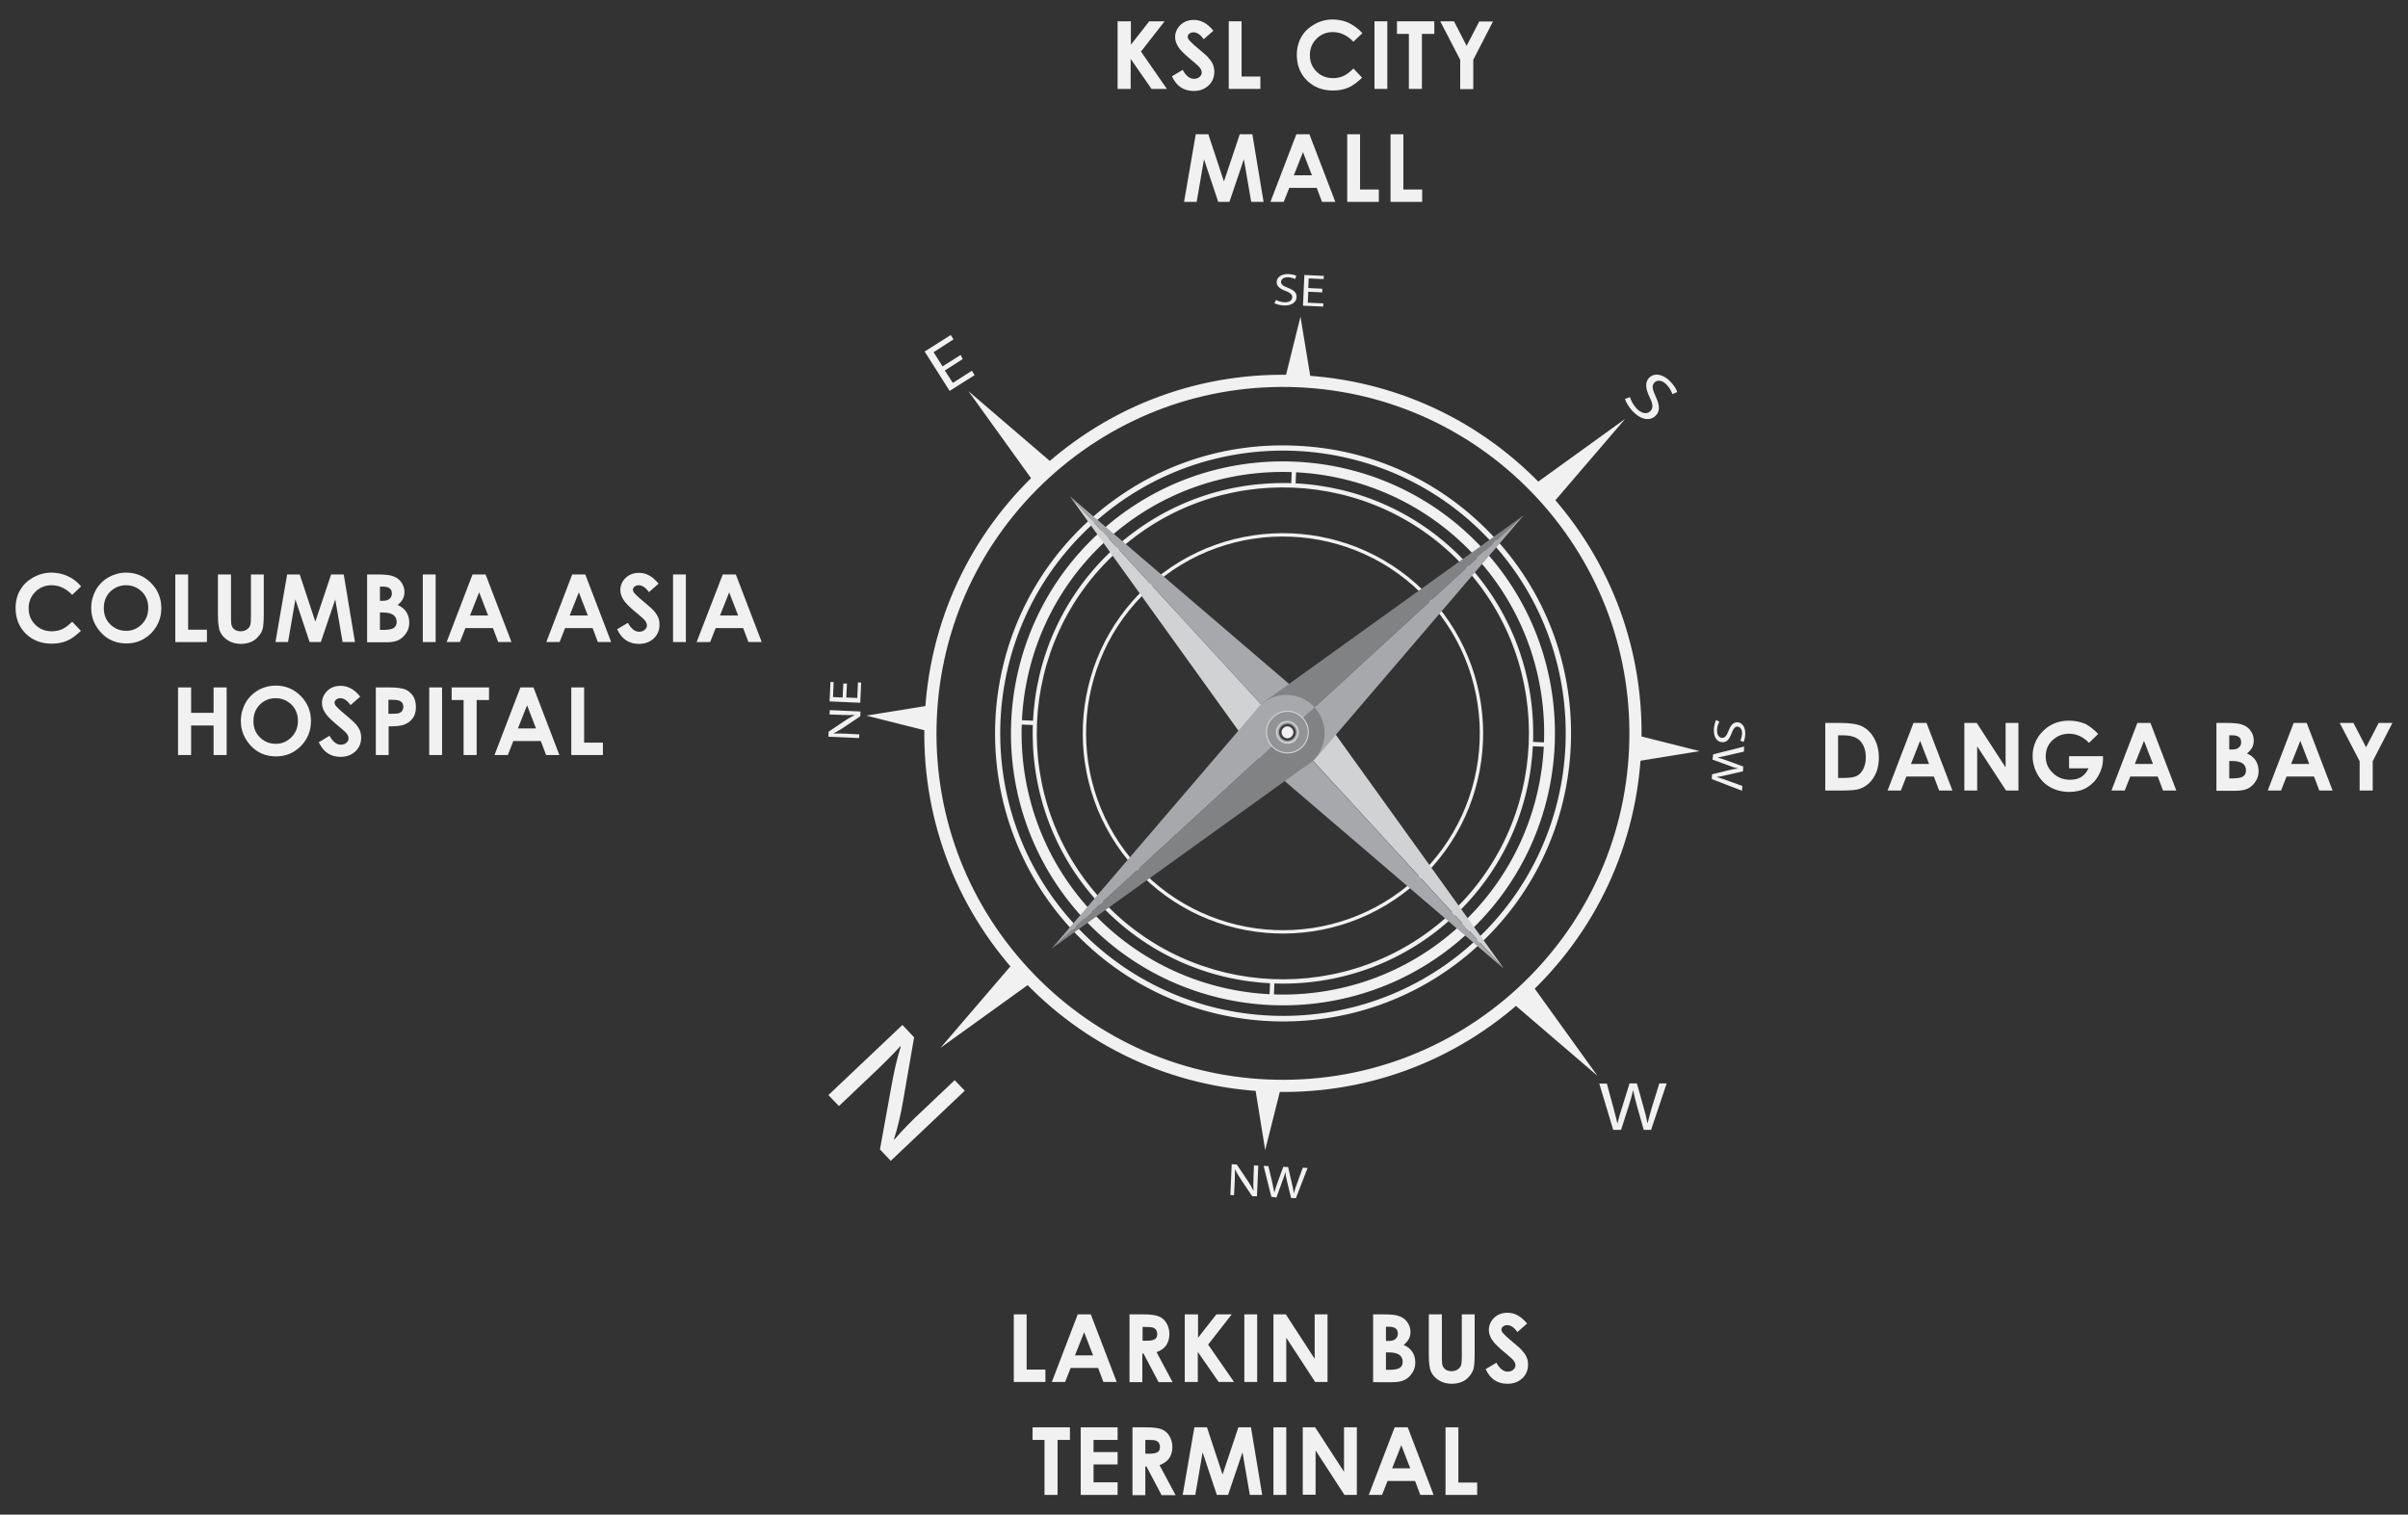 <?xml version="1.0" encoding="utf-8"?>
<!-- Generator: Adobe Illustrator 28.0.0, SVG Export Plug-In . SVG Version: 6.00 Build 0)  -->
<svg version="1.1" id="Layer_1" xmlns="http://www.w3.org/2000/svg" xmlns:xlink="http://www.w3.org/1999/xlink" x="0px" y="0px"
	 viewBox="0 0 1050.8 661" style="enable-background:new 0 0 1050.8 661;" xml:space="preserve">
<rect x="0" y="0" width="1050.8" height="661" fill="#333333" stroke="none"/>
<style type="text/css">
	.st0{fill:#F1F1F1;}
	.st1{fill:#D1D2D3;}
	.st2{fill:#A7A8AC;}
	.st3{fill:#808284;}
	.st4{fill:#CED1D2;}
	.st5{fill:#919394;}
	.st6{fill:#A3A5A8;}
	.st7{fill:#404040;}
</style>
<g>
	<g>
		<g>
			<g>
				<g>
					<g>
						<path class="st0" d="M420.1,156.7l-7.8,5l3.5,5.4l8.3-5.3l1.2,1.9l-10.9,6.9l-10.9-17.2l11.4-7.2l1.2,1.9l-8.7,5.6l3.9,6.2
							l7.9-5L420.1,156.7z"/>
					</g>
					<g>
						<path class="st0" d="M361.5,477.9l32.3-30.6l5.1,5.4l-4.8,27.7c-1.1,6.4-2.4,11.8-4,16.8l0.2,0.1c3.9-4.5,7.7-8.4,12.8-13.1
							l13.5-12.8l4.4,4.6l-32.3,30.6l-4.7-5l5-27.6c1.1-6.1,2.4-12.1,4.1-17.3l-0.2-0.1c-3.8,4.1-7.6,7.9-13,13l-13.8,13.1
							L361.5,477.9z"/>
					</g>
					<g>
						<path class="st0" d="M711.3,173.3c0.4,1.5,1.4,3.4,2.8,4.9c2.2,2.3,4.5,2.7,6,1.3c1.4-1.3,1.3-3-0.2-6.1
							c-1.8-3.6-2.2-6.6-0.2-8.6c2.3-2.2,6.1-1.6,9.3,1.8c1.7,1.8,2.6,3.4,2.9,4.5l-2.1,0.9c-0.3-0.8-0.9-2.4-2.4-4
							c-2.2-2.4-4.3-2.1-5.3-1.2c-1.4,1.3-1.1,3,0.4,6.2c1.8,3.9,2,6.5-0.1,8.5c-2.3,2.2-6.1,2-10-2.1c-1.6-1.7-2.9-3.9-3.3-5.3
							L711.3,173.3z"/>
					</g>
					<g>
						<path class="st0" d="M704,493.2l-6.1-20.3h3.3l2.8,10.3c0.7,2.5,1.3,5.1,1.8,7h0.1c0.4-2,1.1-4.4,2-7.1l3.2-10.3l3.2,0
							l2.9,10.3c0.7,2.4,1.3,4.8,1.7,7l0.1,0c0.5-2.2,1.2-4.5,1.9-7l3.2-10.3h3.2l-6.8,20.3l-3.2,0l-3-10.6
							c-0.7-2.6-1.2-4.6-1.6-6.6h-0.1c-0.4,2-1,4-1.8,6.6l-3.4,10.6H704z"/>
					</g>
					<g>
						<path class="st0" d="M374.9,322.1l-13.4-0.6l0.1-2.2l7-4.7c1.6-1.1,3.1-1.9,4.5-2.6l0,0c-1.8,0.1-3.4,0.1-5.5,0l-5.6-0.2
							l0.1-1.9l13.4,0.6l-0.1,2.1l-7,4.7c-1.5,1-3.1,2-4.6,2.7l0,0.1c1.7,0,3.3,0,5.5,0.1l5.7,0.3L374.9,322.1z"/>
						<path class="st0" d="M369.6,298.3l-0.3,6.1l4.8,0.2l0.3-6.8l1.4,0.1l-0.4,8.8l-13.4-0.6l0.4-8.5l1.4,0.1l-0.3,6.5l4.2,0.2
							l0.3-6.1L369.6,298.3z"/>
					</g>
					<g>
						<path class="st0" d="M536.9,521.5l0.6-13.4l2.2,0.1l4.7,7c1.1,1.6,1.9,3.1,2.6,4.5l0,0c-0.1-1.8-0.1-3.4,0-5.5l0.2-5.6
							l1.9,0.1l-0.6,13.4l-2.1-0.1l-4.7-7c-1-1.5-2-3.1-2.7-4.6l-0.1,0c0,1.7,0,3.3-0.1,5.5l-0.3,5.7L536.9,521.5z"/>
						<path class="st0" d="M554.8,522.3l-3.4-13.5l2.1,0.1l1.6,6.8c0.4,1.7,0.7,3.4,1,4.7l0,0c0.3-1.3,0.9-2.9,1.5-4.6l2.4-6.6
							l2.1,0.1l1.6,6.9c0.4,1.6,0.7,3.2,0.9,4.6l0,0c0.4-1.5,0.9-2.9,1.5-4.6l2.4-6.6l2.1,0.1l-5.1,13.2l-2.1-0.1l-1.7-7
							c-0.4-1.7-0.7-3-0.8-4.4l0,0c-0.3,1.3-0.7,2.6-1.4,4.3l-2.5,6.9L554.8,522.3z"/>
					</g>
					<g>
						<path class="st0" d="M750.3,315c-0.5,0.9-1,2.2-1,3.6c-0.1,2.1,0.8,3.3,2.1,3.4c1.2,0.1,2-0.8,2.8-2.8c0.9-2.5,2.1-4.1,4-4
							c2.1,0.1,3.5,2.2,3.4,5.2c-0.1,1.6-0.4,2.8-0.8,3.4l-1.4-0.6c0.3-0.5,0.7-1.5,0.8-3c0.1-2.1-1-3-1.9-3.1
							c-1.2-0.1-1.9,0.9-2.7,3c-1,2.6-2.1,3.9-4.1,3.8c-2.1-0.1-3.8-2-3.6-5.7c0.1-1.5,0.5-3.2,1-4L750.3,315z"/>
						<path class="st0" d="M747.6,329.2l13.5-3.4L761,328l-6.8,1.6c-1.7,0.4-3.4,0.7-4.7,1l0,0c1.3,0.3,2.9,0.9,4.6,1.5l6.6,2.4
							l-0.1,2.1l-6.9,1.6c-1.6,0.4-3.2,0.7-4.6,0.9l0,0c1.5,0.4,2.9,0.9,4.6,1.5l6.6,2.4l-0.1,2.1l-13.2-5.1l0.1-2.1l7-1.7
							c1.7-0.4,3-0.7,4.4-0.8l0,0c-1.3-0.3-2.6-0.7-4.3-1.4l-6.9-2.5L747.6,329.2z"/>
					</g>
					<g>
						<path class="st0" d="M556.9,130.9c0.9,0.5,2.2,1,3.6,1c2.1,0.1,3.3-0.8,3.4-2.1c0.1-1.2-0.8-2-2.8-2.8c-2.5-0.9-4.1-2.1-4-4
							c0.1-2.1,2.2-3.5,5.2-3.4c1.6,0.1,2.8,0.4,3.4,0.8l-0.6,1.4c-0.5-0.3-1.5-0.7-3-0.8c-2.1-0.1-3,1-3.1,1.9
							c-0.1,1.2,0.9,1.9,3,2.7c2.6,1,3.9,2.1,3.8,4.1c-0.1,2.1-2,3.8-5.7,3.6c-1.5-0.1-3.2-0.5-4-1L556.9,130.9z"/>
						<path class="st0" d="M577,127.6l-6.1-0.3l-0.2,4.8l6.8,0.3l-0.1,1.4l-8.8-0.4l0.6-13.4l8.5,0.4l-0.1,1.4l-6.5-0.3l-0.2,4.2
							l6.1,0.3L577,127.6z"/>
					</g>
					<g>
						<g>
							<g>
								<g>
									<path class="st0" d="M675.1,214.2c28.3,30.8,42.9,70.7,41.1,112.5c-1.8,41.8-19.7,80.3-50.5,108.6
										c-30.8,28.3-70.7,42.9-112.5,41.1c-41.8-1.8-80.3-19.7-108.6-50.5s-42.9-70.7-41.1-112.5c1.8-41.8,19.7-80.3,50.5-108.6
										c30.8-28.3,70.7-42.9,112.5-41.1C608.2,165.5,646.8,183.4,675.1,214.2z M448.5,422.3c27.3,29.7,64.6,47.1,104.9,48.8
										c40.3,1.7,78.9-12.4,108.7-39.7c29.7-27.3,47.1-64.6,48.8-104.9c1.7-40.3-12.4-78.9-39.7-108.7
										c-27.3-29.7-64.6-47.1-104.9-48.8c-40.3-1.7-78.9,12.4-108.7,39.7c-29.7,27.3-47.1,64.6-48.8,104.9
										C407.1,354,421.2,392.6,448.5,422.3z"/>
								</g>
								<g>
									<g>
										<g>
											<polygon class="st0" points="451.8,211.3 422.6,170.7 460.6,203.3 											"/>
										</g>
										<g>
											<polygon class="st0" points="667.8,428.8 697.1,469.5 659.1,436.9 											"/>
										</g>
									</g>
									<g>
										<g>
											<polygon class="st0" points="668.6,212.1 709.2,182.8 676.6,220.8 											"/>
										</g>
										<g>
											<polygon class="st0" points="451.1,428 410.4,457.3 443,419.3 											"/>
										</g>
									</g>
									<g>
										<g>
											<polygon class="st0" points="559.3,473.3 552.1,501.9 547.4,472.8 											"/>
										</g>
										<g>
											<polygon class="st0" points="560.4,166.8 567.5,138.2 572.3,167.3 											"/>
										</g>
									</g>
									<g>
										<g>
											<polygon class="st0" points="406.6,319.5 378,312.3 407.1,307.6 											"/>
										</g>
										<g>
											<polygon class="st0" points="713.1,320.6 741.7,327.8 712.6,332.5 											"/>
										</g>
									</g>
								</g>
								<g>
									<path class="st0" d="M652.5,235c46.9,51.1,43.5,130.8-7.5,177.7s-130.8,43.5-177.7-7.5c-46.9-51.1-43.5-130.8,7.5-177.7
										c24.7-22.7,56.9-34.5,90.4-33C598.7,195.8,629.7,210.2,652.5,235z M469,403.5c46,50.1,124.3,53.4,174.4,7.4
										c50.1-46,53.4-124.3,7.4-174.4c-46-50.1-124.3-53.4-174.4-7.4C426.2,275.2,422.9,353.4,469,403.5z"/>
								</g>
							</g>
							<g>
								<g>
									<path class="st0" d="M647.3,239.7c44.3,48.2,41.1,123.5-7.1,167.8c-48.2,44.3-123.5,41.1-167.8-7.1
										c-44.3-48.2-41.1-123.5,7.1-167.8C527.7,188.3,603,191.5,647.3,239.7z M475.8,397.2c42.6,46.3,114.9,49.4,161.2,6.8
										c46.3-42.6,49.4-114.9,6.8-161.2c-42.6-46.3-114.9-49.4-161.2-6.8C436.3,278.6,433.3,350.9,475.8,397.2z"/>
								</g>
								<g>
									<path class="st0" d="M640.3,246.1c40.8,44.4,37.8,113.7-6.5,154.4c-44.4,40.8-113.7,37.8-154.4-6.5
										c-40.8-44.4-37.8-113.7,6.5-154.4C530.3,198.8,599.6,201.7,640.3,246.1z M480.7,392.7c40.1,43.6,108.2,46.5,151.8,6.4
										C676.1,359.1,679,291,639,247.4c-40.1-43.6-108.2-46.5-151.8-6.4C443.5,281,440.6,349.1,480.7,392.7z"/>
								</g>
								<g>
									<path class="st0" d="M624.2,260.9c32.6,35.5,30.3,90.9-5.2,123.5c-35.5,32.6-90.9,30.3-123.5-5.2
										c-32.6-35.5-30.3-90.9,5.2-123.5C536.2,223.1,591.6,225.4,624.2,260.9z M496.6,378.2c32.1,34.9,86.5,37.2,121.4,5.1
										c34.9-32.1,37.2-86.5,5.1-121.4c-32.1-34.9-86.5-37.2-121.4-5.1C466.8,288.8,464.5,343.3,496.6,378.2z"/>
								</g>
								<g>
									<g>
										<g>
											
												<rect x="446.6" y="311.3" transform="matrix(4.259194e-02 -0.999 0.999 4.259194e-02 113.462 749)" class="st0" width="1.9" height="8"/>
										</g>
										<g>
											
												<rect x="671.2" y="320.8" transform="matrix(4.258089e-02 -0.999 0.999 4.258089e-02 318.987 982.502)" class="st0" width="1.9" height="8"/>
										</g>
									</g>
									<g>
										<g>
											
												<rect x="560.6" y="206.8" transform="matrix(4.230835e-02 -0.999 0.999 4.230835e-02 333.128 763.056)" class="st0" width="8" height="1.9"/>
										</g>
										<g>
											
												<rect x="551.1" y="431.4" transform="matrix(4.225064e-02 -0.999 0.999 4.225064e-02 99.655 968.664)" class="st0" width="8" height="1.9"/>
										</g>
									</g>
								</g>
							</g>
						</g>
					</g>
				</g>
			</g>
			<g>
				<g>
					<g>
						<g>
							<path class="st1" d="M567.4,314c3,3.3,2.8,8.4-0.5,11.4l89.3,97.2L576.7,312c-0.6-1.1-1.4-2.1-2.2-3.1
								c-6.3-6.8-16.8-7.3-23.6-1l5.2,5.6C559.3,310.5,564.4,310.8,567.4,314z"/>
						</g>
						<g>
							<path class="st2" d="M549.8,331.6c0.9,1,1.9,1.8,2.9,2.5l103.5,88.6l0,0l-89.3-97.2c-3.3,3-8.4,2.8-11.4-0.5
								c-3-3.3-2.8-8.4,0.5-11.4l-5.2-5.6l0,0C544,314.2,543.5,324.7,549.8,331.6z"/>
						</g>
					</g>
					<g>
						<g>
							<path class="st1" d="M555.7,325.2c-3-3.3-2.8-8.4,0.5-11.4l-89.3-97.2l79.5,110.6c0.6,1.1,1.4,2.1,2.2,3.1
								c6.3,6.8,16.8,7.3,23.6,1l-5.2-5.6C563.8,328.7,558.7,328.5,555.7,325.2z"/>
						</g>
						<g>
							<path class="st2" d="M573.3,307.7c-0.9-1-1.9-1.8-2.9-2.5l-103.5-88.6l0,0l89.3,97.2c3.3-3,8.4-2.8,11.4,0.5
								c3,3.3,2.8,8.4-0.5,11.4l5.2,5.6l0,0C579.1,325.1,579.5,314.5,573.3,307.7z"/>
						</g>
					</g>
				</g>
				<g>
					<g>
						<g>
							<path class="st3" d="M556.4,313.6c3.3-3,8.4-2.8,11.4,0.5l97.2-89.3l-110.6,79.5c-1.1,0.6-2.1,1.4-3.1,2.2
								c-6.8,6.3-7.3,16.8-1,23.6l5.6-5.2C552.9,321.7,553.1,316.6,556.4,313.6z"/>
						</g>
						<g>
							<path class="st2" d="M573.9,331.2c1-0.9,1.8-1.9,2.5-2.9l88.6-103.5l0,0l-97.2,89.3c3,3.3,2.8,8.4-0.5,11.4
								c-3.3,3-8.4,2.8-11.4-0.5l-5.6,5.2v0C556.5,337,567.1,337.4,573.9,331.2z"/>
						</g>
					</g>
					<g>
						<g>
							<path class="st3" d="M567.5,325.2c-3.3,3-8.4,2.8-11.4-0.5L458.9,414l110.6-79.5c1.1-0.6,2.1-1.4,3.1-2.2
								c6.8-6.3,7.3-16.8,1-23.6l-5.6,5.2C571,317.1,570.8,322.2,567.5,325.2z"/>
						</g>
						<g>
							<path class="st2" d="M550,307.7c-1,0.9-1.8,1.9-2.5,2.9L458.9,414l0,0l97.2-89.3c-3-3.3-2.8-8.4,0.5-11.4
								c3.3-3,8.4-2.8,11.4,0.5l5.6-5.2l0,0C567.4,301.9,556.8,301.4,550,307.7z"/>
						</g>
					</g>
					<g>
						<g>
							<path class="st4" d="M555.5,312.6c3.8-3.5,9.7-3.2,13.2,0.6c3.5,3.8,3.2,9.7-0.6,13.2c-3.8,3.5-9.7,3.2-13.2-0.6
								C551.4,322.1,551.6,316.1,555.5,312.6z"/>
						</g>
						<g>
							<path class="st5" d="M555.8,313c3.6-3.3,9.2-3.1,12.5,0.5s3.1,9.2-0.5,12.5c-3.6,3.3-9.2,3.1-12.5-0.5
								C552,321.9,552.2,316.3,555.8,313z"/>
						</g>
						<g>
							<path class="st4" d="M558.4,315.9c2-1.9,5.2-1.7,7.1,0.3c1.9,2,1.7,5.2-0.3,7.1c-2,1.9-5.2,1.7-7.1-0.3
								C556.2,320.9,556.4,317.7,558.4,315.9z"/>
						</g>
						<g>
							<path class="st6" d="M558.9,316.3c1.8-1.6,4.5-1.5,6.1,0.3s1.5,4.5-0.3,6.1c-1.8,1.6-4.5,1.5-6.1-0.3
								C557,320.7,557.1,318,558.9,316.3z"/>
						</g>
						<g>
							<path class="st7" d="M559.3,316.9c1.5-1.4,3.8-1.3,5.2,0.2c1.4,1.5,1.3,3.8-0.2,5.2c-1.5,1.4-3.8,1.3-5.2-0.2
								C557.7,320.5,557.8,318.2,559.3,316.9z"/>
						</g>
						<g>
							<path class="st0" d="M560.1,317.7c1-1,2.7-0.9,3.6,0.2c1,1,0.9,2.7-0.2,3.6c-1,1-2.7,0.9-3.6-0.2
								C559,320.2,559,318.6,560.1,317.7z"/>
						</g>
					</g>
				</g>
			</g>
		</g>
	</g>
	<g>
		<g>
			<path class="st0" d="M487.8,9.3h5.7v10.2l8-10.2h6.7l-10.3,13.2l11.3,16.3h-6.7l-9.1-13.1v13.1h-5.7V9.3z"/>
			<path class="st0" d="M529.5,13.4l-4.2,3.7c-1.5-2-2.9-3-4.5-3c-0.7,0-1.3,0.2-1.8,0.6c-0.5,0.4-0.7,0.8-0.7,1.3
				c0,0.5,0.2,1,0.5,1.4c0.5,0.6,1.8,1.9,4.1,3.8c2.1,1.8,3.4,2.9,3.9,3.4c1.1,1.2,1.9,2.2,2.4,3.3c0.5,1.1,0.7,2.2,0.7,3.4
				c0,2.4-0.8,4.4-2.5,6c-1.7,1.6-3.9,2.4-6.5,2.4c-2.1,0-3.9-0.5-5.5-1.5c-1.6-1-2.9-2.6-4-4.9l4.7-2.8c1.4,2.6,3.1,3.9,4.9,3.9
				c1,0,1.8-0.3,2.4-0.8c0.7-0.6,1-1.2,1-1.9c0-0.7-0.2-1.3-0.7-2c-0.5-0.7-1.6-1.7-3.3-3.1c-3.2-2.6-5.3-4.6-6.2-6.1
				c-0.9-1.4-1.4-2.8-1.4-4.3c0-2,0.8-3.8,2.3-5.3c1.6-1.5,3.5-2.2,5.8-2.2c1.5,0,2.9,0.3,4.2,1C526.5,10.3,528,11.6,529.5,13.4z"/>
			<path class="st0" d="M536.2,9.3h5.6v24.1h8.2v5.4h-13.8V9.3z"/>
			<path class="st0" d="M594.5,14.5l-3.9,3.7c-2.7-2.8-5.7-4.2-9-4.2c-2.8,0-5.2,1-7.1,2.9c-1.9,1.9-2.9,4.3-2.9,7.1
				c0,2,0.4,3.7,1.3,5.2c0.9,1.5,2.1,2.7,3.6,3.6c1.6,0.9,3.3,1.3,5.2,1.3c1.6,0,3.1-0.3,4.5-0.9c1.3-0.6,2.8-1.7,4.4-3.3l3.8,4
				c-2.2,2.1-4.2,3.6-6.2,4.4c-1.9,0.8-4.1,1.2-6.6,1.2c-4.6,0-8.3-1.5-11.3-4.4c-2.9-2.9-4.4-6.6-4.4-11.2c0-2.9,0.7-5.6,2-7.8
				c1.3-2.3,3.2-4.1,5.7-5.5c2.5-1.4,5.1-2.1,8-2.1c2.4,0,4.8,0.5,7,1.5C590.9,11.2,592.9,12.6,594.5,14.5z"/>
			<path class="st0" d="M599.8,9.3h5.6v29.5h-5.6V9.3z"/>
			<path class="st0" d="M609.6,9.3h16.3v5.5h-5.4v24h-5.7v-24h-5.2V9.3z"/>
			<path class="st0" d="M628.5,9.3h6L640,20l5.5-10.6h6l-8.6,16.7v12.8h-5.7V26.1L628.5,9.3z"/>
			<path class="st0" d="M521.8,58.6h5.5l6.8,20.6l6.9-20.6h5.5l4.9,29.5H546l-3.2-18.6l-6.3,18.6h-4.9l-6.2-18.6l-3.2,18.6h-5.5
				L521.8,58.6z"/>
			<path class="st0" d="M565.7,58.6h5.7l11.3,29.5h-5.8l-2.3-6.1h-12l-2.4,6.1h-5.8L565.7,58.6z M568.6,66.4l-4,10.1h7.9L568.6,66.4
				z"/>
			<path class="st0" d="M587.9,58.6h5.6v24.1h8.2v5.4h-13.8V58.6z"/>
			<path class="st0" d="M606.8,58.6h5.6v24.1h8.2v5.4h-13.8V58.6z"/>
		</g>
	</g>
	<g>
		<g>
			<path class="st0" d="M35.4,255.9l-3.9,3.7c-2.7-2.8-5.7-4.2-9-4.2c-2.8,0-5.2,1-7.1,2.9c-1.9,1.9-2.9,4.3-2.9,7.1
				c0,2,0.4,3.7,1.3,5.2c0.9,1.5,2.1,2.7,3.6,3.6c1.6,0.9,3.3,1.3,5.2,1.3c1.6,0,3.1-0.3,4.5-0.9c1.3-0.6,2.8-1.7,4.4-3.3l3.8,4
				c-2.2,2.1-4.2,3.6-6.2,4.4c-1.9,0.8-4.1,1.2-6.6,1.2c-4.6,0-8.3-1.5-11.3-4.4c-2.9-2.9-4.4-6.6-4.4-11.2c0-2.9,0.7-5.6,2-7.8
				c1.3-2.3,3.2-4.1,5.7-5.5c2.5-1.4,5.1-2.1,8-2.1c2.4,0,4.8,0.5,7,1.5C31.9,252.5,33.8,254,35.4,255.9z"/>
			<path class="st0" d="M55.1,249.9c4.2,0,7.8,1.5,10.8,4.5c3,3,4.5,6.7,4.5,11c0,4.3-1.5,7.9-4.4,10.9c-3,3-6.6,4.5-10.8,4.5
				c-4.4,0-8.1-1.5-11-4.6c-2.9-3.1-4.4-6.7-4.4-10.9c0-2.8,0.7-5.4,2-7.8c1.4-2.4,3.2-4.2,5.6-5.6
				C49.8,250.6,52.3,249.9,55.1,249.9z M55,255.4c-2.7,0-5,1-6.9,2.8c-1.9,1.9-2.8,4.3-2.8,7.2c0,3.3,1.2,5.8,3.5,7.7
				c1.8,1.5,3.9,2.2,6.3,2.2c2.7,0,4.9-1,6.8-2.9c1.9-1.9,2.8-4.3,2.8-7.1c0-2.8-0.9-5.2-2.8-7.1C60,256.4,57.7,255.4,55,255.4z"/>
			<path class="st0" d="M76.5,250.7h5.6v24.1h8.2v5.4H76.5V250.7z"/>
			<path class="st0" d="M95.2,250.7h5.6v19.1c0,1.6,0.1,2.8,0.4,3.5c0.3,0.7,0.8,1.2,1.4,1.6c0.7,0.4,1.5,0.6,2.4,0.6
				c1,0,1.8-0.2,2.6-0.7c0.7-0.5,1.2-1,1.5-1.7c0.3-0.7,0.4-2,0.4-4v-18.4h5.6v17.6c0,3-0.2,5-0.5,6.2c-0.3,1.2-1,2.3-1.9,3.3
				c-0.9,1.1-2,1.9-3.3,2.4c-1.2,0.5-2.7,0.8-4.3,0.8c-2.1,0-4-0.5-5.6-1.5c-1.6-1-2.7-2.2-3.4-3.7c-0.7-1.5-1-4-1-7.5V250.7z"/>
			<path class="st0" d="M125.3,250.7h5.5l6.8,20.6l6.9-20.6h5.5l4.9,29.5h-5.4l-3.2-18.6l-6.3,18.6h-4.9l-6.2-18.6l-3.2,18.6h-5.5
				L125.3,250.7z"/>
			<path class="st0" d="M160.2,280.2v-29.5h4.6c2.7,0,4.7,0.2,5.9,0.5c1.8,0.5,3.2,1.3,4.2,2.6c1,1.3,1.6,2.8,1.6,4.5
				c0,1.1-0.2,2.1-0.7,3.1c-0.5,0.9-1.2,1.8-2.3,2.6c1.8,0.8,3.1,1.9,3.9,3.2c0.8,1.3,1.2,2.8,1.2,4.5c0,1.7-0.4,3.2-1.3,4.5
				c-0.9,1.4-2,2.4-3.3,3.1c-1.4,0.7-3.2,1-5.6,1H160.2z M165.8,256v6.2h1.2c1.4,0,2.4-0.3,3-0.9c0.7-0.6,1-1.4,1-2.3
				c0-0.9-0.3-1.7-0.9-2.2c-0.6-0.5-1.6-0.8-2.9-0.8H165.8z M165.8,267.3v7.6h1.4c2.3,0,3.9-0.3,4.7-0.9c0.8-0.6,1.2-1.4,1.2-2.6
				c0-1.3-0.5-2.3-1.4-3c-1-0.7-2.5-1.1-4.7-1.1H165.8z"/>
			<path class="st0" d="M184.5,250.7h5.6v29.5h-5.6V250.7z"/>
			<path class="st0" d="M206.2,250.7h5.7l11.3,29.5h-5.8l-2.3-6.1h-12l-2.4,6.1h-5.8L206.2,250.7z M209.1,258.5l-4,10.1h7.9
				L209.1,258.5z"/>
			<path class="st0" d="M249.7,250.7h5.7l11.3,29.5h-5.8l-2.3-6.1h-12l-2.4,6.1h-5.8L249.7,250.7z M252.6,258.5l-4,10.1h7.9
				L252.6,258.5z"/>
			<path class="st0" d="M287.4,254.7l-4.2,3.7c-1.5-2-2.9-3-4.5-3c-0.7,0-1.3,0.2-1.8,0.6c-0.5,0.4-0.7,0.8-0.7,1.3
				c0,0.5,0.2,1,0.5,1.4c0.5,0.6,1.8,1.9,4.1,3.8c2.1,1.8,3.4,2.9,3.9,3.4c1.1,1.1,1.9,2.2,2.4,3.3c0.5,1,0.7,2.2,0.7,3.4
				c0,2.4-0.8,4.4-2.5,6c-1.7,1.6-3.9,2.4-6.5,2.4c-2.1,0-3.9-0.5-5.5-1.5c-1.6-1-2.9-2.6-4-4.9l4.7-2.8c1.4,2.6,3.1,3.9,4.9,3.9
				c1,0,1.8-0.3,2.4-0.8c0.7-0.6,1-1.2,1-1.9c0-0.7-0.2-1.3-0.7-2c-0.5-0.7-1.6-1.7-3.3-3.1c-3.2-2.6-5.3-4.6-6.2-6.1
				c-0.9-1.4-1.4-2.8-1.4-4.3c0-2,0.8-3.8,2.3-5.3c1.6-1.5,3.5-2.2,5.8-2.2c1.5,0,2.9,0.3,4.2,1
				C284.4,251.6,285.8,252.9,287.4,254.7z"/>
			<path class="st0" d="M293.7,250.7h5.6v29.5h-5.6V250.7z"/>
			<path class="st0" d="M315.4,250.7h5.7l11.3,29.5h-5.8l-2.3-6.1h-12l-2.4,6.1H304L315.4,250.7z M318.2,258.5l-4,10.1h7.9
				L318.2,258.5z"/>
			<path class="st0" d="M77.7,300h5.7v11.1h9.8V300h5.7v29.5h-5.7v-12.9h-9.8v12.9h-5.7V300z"/>
			<path class="st0" d="M120.4,299.2c4.2,0,7.8,1.5,10.8,4.5c3,3,4.5,6.7,4.5,11c0,4.3-1.5,7.9-4.4,10.9c-3,3-6.6,4.5-10.8,4.5
				c-4.4,0-8.1-1.5-11-4.6c-2.9-3.1-4.4-6.7-4.4-10.9c0-2.8,0.7-5.4,2-7.8c1.4-2.4,3.2-4.2,5.6-5.6
				C115,299.9,117.6,299.2,120.4,299.2z M120.3,304.7c-2.7,0-5,0.9-6.9,2.8c-1.9,1.9-2.8,4.3-2.8,7.2c0,3.3,1.2,5.8,3.5,7.7
				c1.8,1.5,3.9,2.2,6.3,2.2c2.7,0,4.9-1,6.8-2.9c1.9-1.9,2.8-4.3,2.8-7.1c0-2.8-0.9-5.2-2.8-7.1C125.3,305.7,123,304.7,120.3,304.7
				z"/>
			<path class="st0" d="M157.2,304l-4.2,3.7c-1.5-2-2.9-3-4.5-3c-0.7,0-1.3,0.2-1.8,0.6c-0.5,0.4-0.7,0.8-0.7,1.3
				c0,0.5,0.2,1,0.5,1.4c0.5,0.6,1.8,1.9,4.1,3.8c2.1,1.8,3.4,2.9,3.9,3.4c1.1,1.1,1.9,2.2,2.4,3.3c0.5,1.1,0.7,2.2,0.7,3.4
				c0,2.4-0.8,4.4-2.5,6c-1.7,1.6-3.9,2.4-6.5,2.4c-2.1,0-3.9-0.5-5.5-1.5c-1.6-1-2.9-2.6-4-4.9l4.7-2.8c1.4,2.6,3.1,3.9,4.9,3.9
				c1,0,1.8-0.3,2.4-0.8c0.7-0.6,1-1.2,1-1.9c0-0.7-0.2-1.3-0.7-2c-0.5-0.7-1.6-1.7-3.3-3.1c-3.2-2.6-5.3-4.6-6.2-6.1
				c-0.9-1.4-1.4-2.8-1.4-4.3c0-2,0.8-3.8,2.3-5.3c1.6-1.5,3.5-2.2,5.8-2.2c1.5,0,2.9,0.3,4.2,1C154.2,300.9,155.7,302.2,157.2,304z
				"/>
			<path class="st0" d="M163.9,300h6c3.2,0,5.5,0.3,7,0.9c1.4,0.6,2.5,1.6,3.4,2.9c0.8,1.3,1.2,2.9,1.2,4.8c0,2.1-0.5,3.8-1.6,5.1
				c-1.1,1.4-2.5,2.3-4.4,2.8c-1.1,0.3-3.1,0.5-5.9,0.5v12.5h-5.6V300z M169.5,311.5h1.8c1.4,0,2.4-0.1,2.9-0.3c0.5-0.2,1-0.5,1.3-1
				c0.3-0.5,0.5-1,0.5-1.7c0-1.1-0.4-2-1.3-2.5c-0.6-0.4-1.8-0.6-3.6-0.6h-1.6V311.5z"/>
			<path class="st0" d="M187.3,300h5.6v29.5h-5.6V300z"/>
			<path class="st0" d="M197.1,300h16.3v5.5h-5.4v24h-5.7v-24h-5.2V300z"/>
			<path class="st0" d="M227.1,300h5.7l11.3,29.5h-5.8l-2.3-6.1h-12l-2.4,6.1h-5.8L227.1,300z M230,307.8l-4,10.1h7.9L230,307.8z"/>
			<path class="st0" d="M249.3,300h5.6v24.1h8.2v5.4h-13.8V300z"/>
		</g>
	</g>
	<g>
		<g>
			<path class="st0" d="M796.5,315.5h6.7c4.3,0,7.5,0.5,9.6,1.6c2.1,1.1,3.8,2.8,5.1,5.2c1.3,2.4,2,5.2,2,8.4c0,2.3-0.4,4.4-1.1,6.3
				c-0.8,1.9-1.8,3.5-3.1,4.7c-1.3,1.3-2.8,2.1-4.3,2.6c-1.5,0.5-4.2,0.7-8.1,0.7h-6.8V315.5z M802.1,320.9v18.6h2.6
				c2.6,0,4.4-0.3,5.6-0.9c1.2-0.6,2.1-1.6,2.8-3c0.7-1.4,1.1-3.1,1.1-5.1c0-3.1-0.9-5.6-2.6-7.3c-1.6-1.6-4.1-2.3-7.6-2.3H802.1z"
				/>
			<path class="st0" d="M835,315.5h5.7l11.3,29.5h-5.8l-2.3-6.1h-12l-2.4,6.1h-5.8L835,315.5z M837.9,323.3l-4,10.1h7.9L837.9,323.3
				z"/>
			<path class="st0" d="M857.2,315.5h5.4l12.6,19.4v-19.4h5.6V345h-5.4l-12.6-19.3V345h-5.6V315.5z"/>
			<path class="st0" d="M915.6,320.3l-4,3.9c-2.5-2.6-5.4-4-8.7-4c-2.9,0-5.3,1-7.3,2.9c-2,1.9-2.9,4.3-2.9,7c0,2.8,1,5.3,3.1,7.2
				c2,2,4.5,3,7.5,3c1.9,0,3.6-0.4,4.9-1.2c1.3-0.8,2.4-2.1,3.2-3.8h-8.5v-5.3h14.8l0,1.2c0,2.6-0.7,5-2,7.3
				c-1.3,2.3-3.1,4.1-5.2,5.3c-2.1,1.2-4.6,1.8-7.5,1.8c-3.1,0-5.8-0.7-8.2-2c-2.4-1.3-4.3-3.2-5.7-5.7c-1.4-2.5-2.1-5.1-2.1-8
				c0-3.9,1.3-7.3,3.9-10.2c3.1-3.4,7-5.2,11.9-5.2c2.6,0,5,0.5,7.2,1.4C912,317,913.8,318.4,915.6,320.3z"/>
			<path class="st0" d="M932.7,315.5h5.7l11.3,29.5h-5.8l-2.3-6.1h-12l-2.4,6.1h-5.8L932.7,315.5z M935.6,323.3l-4,10.1h7.9
				L935.6,323.3z"/>
			<path class="st0" d="M967.2,345v-29.5h4.6c2.7,0,4.7,0.2,5.9,0.5c1.8,0.5,3.2,1.3,4.2,2.6c1,1.3,1.6,2.8,1.6,4.5
				c0,1.1-0.2,2.1-0.7,3.1c-0.5,0.9-1.2,1.8-2.3,2.6c1.8,0.8,3.1,1.9,3.9,3.2c0.8,1.3,1.2,2.8,1.2,4.5c0,1.7-0.4,3.2-1.3,4.5
				c-0.9,1.4-2,2.4-3.3,3.1c-1.4,0.7-3.2,1-5.6,1H967.2z M972.8,320.9v6.2h1.2c1.4,0,2.4-0.3,3-0.9c0.7-0.6,1-1.4,1-2.3
				c0-0.9-0.3-1.7-0.9-2.2c-0.6-0.5-1.6-0.8-2.9-0.8H972.8z M972.8,332.1v7.6h1.4c2.3,0,3.9-0.3,4.7-0.9c0.8-0.6,1.2-1.4,1.2-2.6
				c0-1.3-0.5-2.3-1.4-3c-1-0.7-2.5-1.1-4.7-1.1H972.8z"/>
			<path class="st0" d="M1000.9,315.5h5.7l11.3,29.5h-5.8l-2.3-6.1h-12l-2.4,6.1h-5.8L1000.9,315.5z M1003.8,323.3l-4,10.1h7.9
				L1003.8,323.3z"/>
			<path class="st0" d="M1021,315.5h6l5.5,10.6l5.5-10.6h6l-8.6,16.7V345h-5.7v-12.8L1021,315.5z"/>
		</g>
	</g>
	<g>
		<g>
			<path class="st0" d="M442.4,573.6h5.6v24.1h8.2v5.4h-13.8V573.6z"/>
			<path class="st0" d="M470.3,573.6h5.7l11.3,29.5h-5.8l-2.3-6.1h-12l-2.4,6.1h-5.8L470.3,573.6z M473.1,581.4l-4,10.1h7.9
				L473.1,581.4z"/>
			<path class="st0" d="M492.8,573.6h5.9c3.3,0,5.6,0.3,7,0.9c1.4,0.6,2.5,1.5,3.3,2.9c0.8,1.3,1.3,2.9,1.3,4.8
				c0,1.9-0.5,3.6-1.4,4.9c-0.9,1.3-2.3,2.3-4.2,3l7,13.1h-6.1l-6.6-12.5h-0.5v12.5h-5.6V573.6z M498.5,585.1h1.8
				c1.8,0,3-0.2,3.7-0.7c0.7-0.5,1-1.2,1-2.3c0-0.6-0.2-1.2-0.5-1.7c-0.3-0.5-0.8-0.8-1.3-1c-0.6-0.2-1.6-0.3-3.1-0.3h-1.5V585.1z"
				/>
			<path class="st0" d="M517.1,573.6h5.7v10.2l8-10.2h6.7l-10.3,13.2l11.3,16.3h-6.7l-9.1-13.1v13.1h-5.7V573.6z"/>
			<path class="st0" d="M543,573.6h5.6v29.5H543V573.6z"/>
			<path class="st0" d="M555.7,573.6h5.4l12.6,19.4v-19.4h5.6v29.5h-5.4l-12.6-19.3v19.3h-5.6V573.6z"/>
			<path class="st0" d="M599.2,603.1v-29.5h4.6c2.7,0,4.7,0.2,5.9,0.5c1.8,0.5,3.2,1.3,4.2,2.6c1,1.3,1.6,2.8,1.6,4.5
				c0,1.1-0.2,2.1-0.7,3.1c-0.5,0.9-1.2,1.8-2.3,2.6c1.8,0.8,3.1,1.9,3.9,3.2c0.8,1.3,1.2,2.8,1.2,4.5c0,1.7-0.4,3.2-1.3,4.5
				c-0.9,1.4-2,2.4-3.3,3.1c-1.4,0.7-3.2,1-5.6,1H599.2z M604.8,579v6.2h1.2c1.4,0,2.4-0.3,3-0.9c0.7-0.6,1-1.4,1-2.3
				c0-0.9-0.3-1.7-0.9-2.2c-0.6-0.5-1.6-0.8-2.9-0.8H604.8z M604.8,590.2v7.6h1.4c2.3,0,3.9-0.3,4.7-0.9c0.8-0.6,1.2-1.4,1.2-2.6
				c0-1.3-0.5-2.3-1.4-3c-1-0.7-2.5-1.1-4.7-1.1H604.8z"/>
			<path class="st0" d="M623.6,573.6h5.6v19.1c0,1.6,0.1,2.8,0.4,3.5c0.3,0.7,0.8,1.2,1.4,1.6c0.7,0.4,1.5,0.6,2.4,0.6
				c1,0,1.8-0.2,2.6-0.7c0.7-0.5,1.2-1,1.5-1.7c0.3-0.7,0.4-2,0.4-4v-18.4h5.6v17.6c0,3-0.2,5-0.5,6.2c-0.3,1.1-1,2.3-1.9,3.3
				c-0.9,1.1-2,1.9-3.3,2.4c-1.2,0.5-2.7,0.8-4.3,0.8c-2.1,0-4-0.5-5.6-1.5c-1.6-1-2.7-2.2-3.4-3.7c-0.7-1.5-1-4-1-7.5V573.6z"/>
			<path class="st0" d="M666.4,577.6l-4.2,3.7c-1.5-2-2.9-3-4.5-3c-0.7,0-1.3,0.2-1.8,0.6c-0.5,0.4-0.7,0.8-0.7,1.3s0.2,1,0.5,1.4
				c0.5,0.6,1.8,1.9,4.1,3.8c2.1,1.8,3.4,2.9,3.9,3.4c1.1,1.2,1.9,2.2,2.4,3.3c0.5,1.1,0.7,2.2,0.7,3.4c0,2.4-0.8,4.4-2.5,6
				c-1.7,1.6-3.9,2.4-6.5,2.4c-2.1,0-3.9-0.5-5.5-1.5c-1.6-1-2.9-2.6-4-4.9l4.7-2.8c1.4,2.6,3.1,3.9,4.9,3.9c1,0,1.8-0.3,2.4-0.8
				c0.7-0.6,1-1.2,1-1.9c0-0.7-0.2-1.3-0.7-2c-0.5-0.7-1.6-1.7-3.3-3.1c-3.2-2.6-5.3-4.6-6.2-6.1c-0.9-1.4-1.4-2.8-1.4-4.3
				c0-2,0.8-3.8,2.3-5.3c1.6-1.5,3.5-2.2,5.8-2.2c1.5,0,2.9,0.3,4.2,1C663.4,574.6,664.9,575.8,666.4,577.6z"/>
			<path class="st0" d="M450.6,622.9h16.3v5.5h-5.4v24h-5.7v-24h-5.2V622.9z"/>
			<path class="st0" d="M471.6,622.9h16.1v5.5h-10.5v5.3h10.5v5.4h-10.5v7.8h10.5v5.5h-16.1V622.9z"/>
			<path class="st0" d="M494.1,622.9h5.9c3.3,0,5.6,0.3,7,0.9c1.4,0.6,2.5,1.5,3.3,2.9c0.8,1.3,1.3,2.9,1.3,4.8
				c0,1.9-0.5,3.6-1.4,4.9c-0.9,1.3-2.3,2.3-4.2,3l7,13.1h-6.1l-6.6-12.5h-0.5v12.5h-5.6V622.9z M499.7,634.4h1.8
				c1.8,0,3-0.2,3.7-0.7c0.7-0.5,1-1.2,1-2.3c0-0.6-0.2-1.2-0.5-1.7c-0.3-0.5-0.8-0.8-1.3-1s-1.6-0.3-3.1-0.3h-1.5V634.4z"/>
			<path class="st0" d="M521.2,622.9h5.5l6.8,20.6l6.9-20.6h5.5l4.9,29.5h-5.4l-3.2-18.6l-6.3,18.6H531l-6.2-18.6l-3.2,18.6h-5.5
				L521.2,622.9z"/>
			<path class="st0" d="M555.7,622.9h5.6v29.5h-5.6V622.9z"/>
			<path class="st0" d="M568.5,622.9h5.4l12.6,19.4v-19.4h5.6v29.5h-5.4L574.1,633v19.3h-5.6V622.9z"/>
			<path class="st0" d="M608.6,622.9h5.7l11.3,29.5h-5.8l-2.3-6.1h-12l-2.4,6.1h-5.8L608.6,622.9z M611.5,630.7l-4,10.1h7.9
				L611.5,630.7z"/>
			<path class="st0" d="M630.8,622.9h5.6V647h8.2v5.4h-13.8V622.9z"/>
		</g>
	</g>
</g>
</svg>
